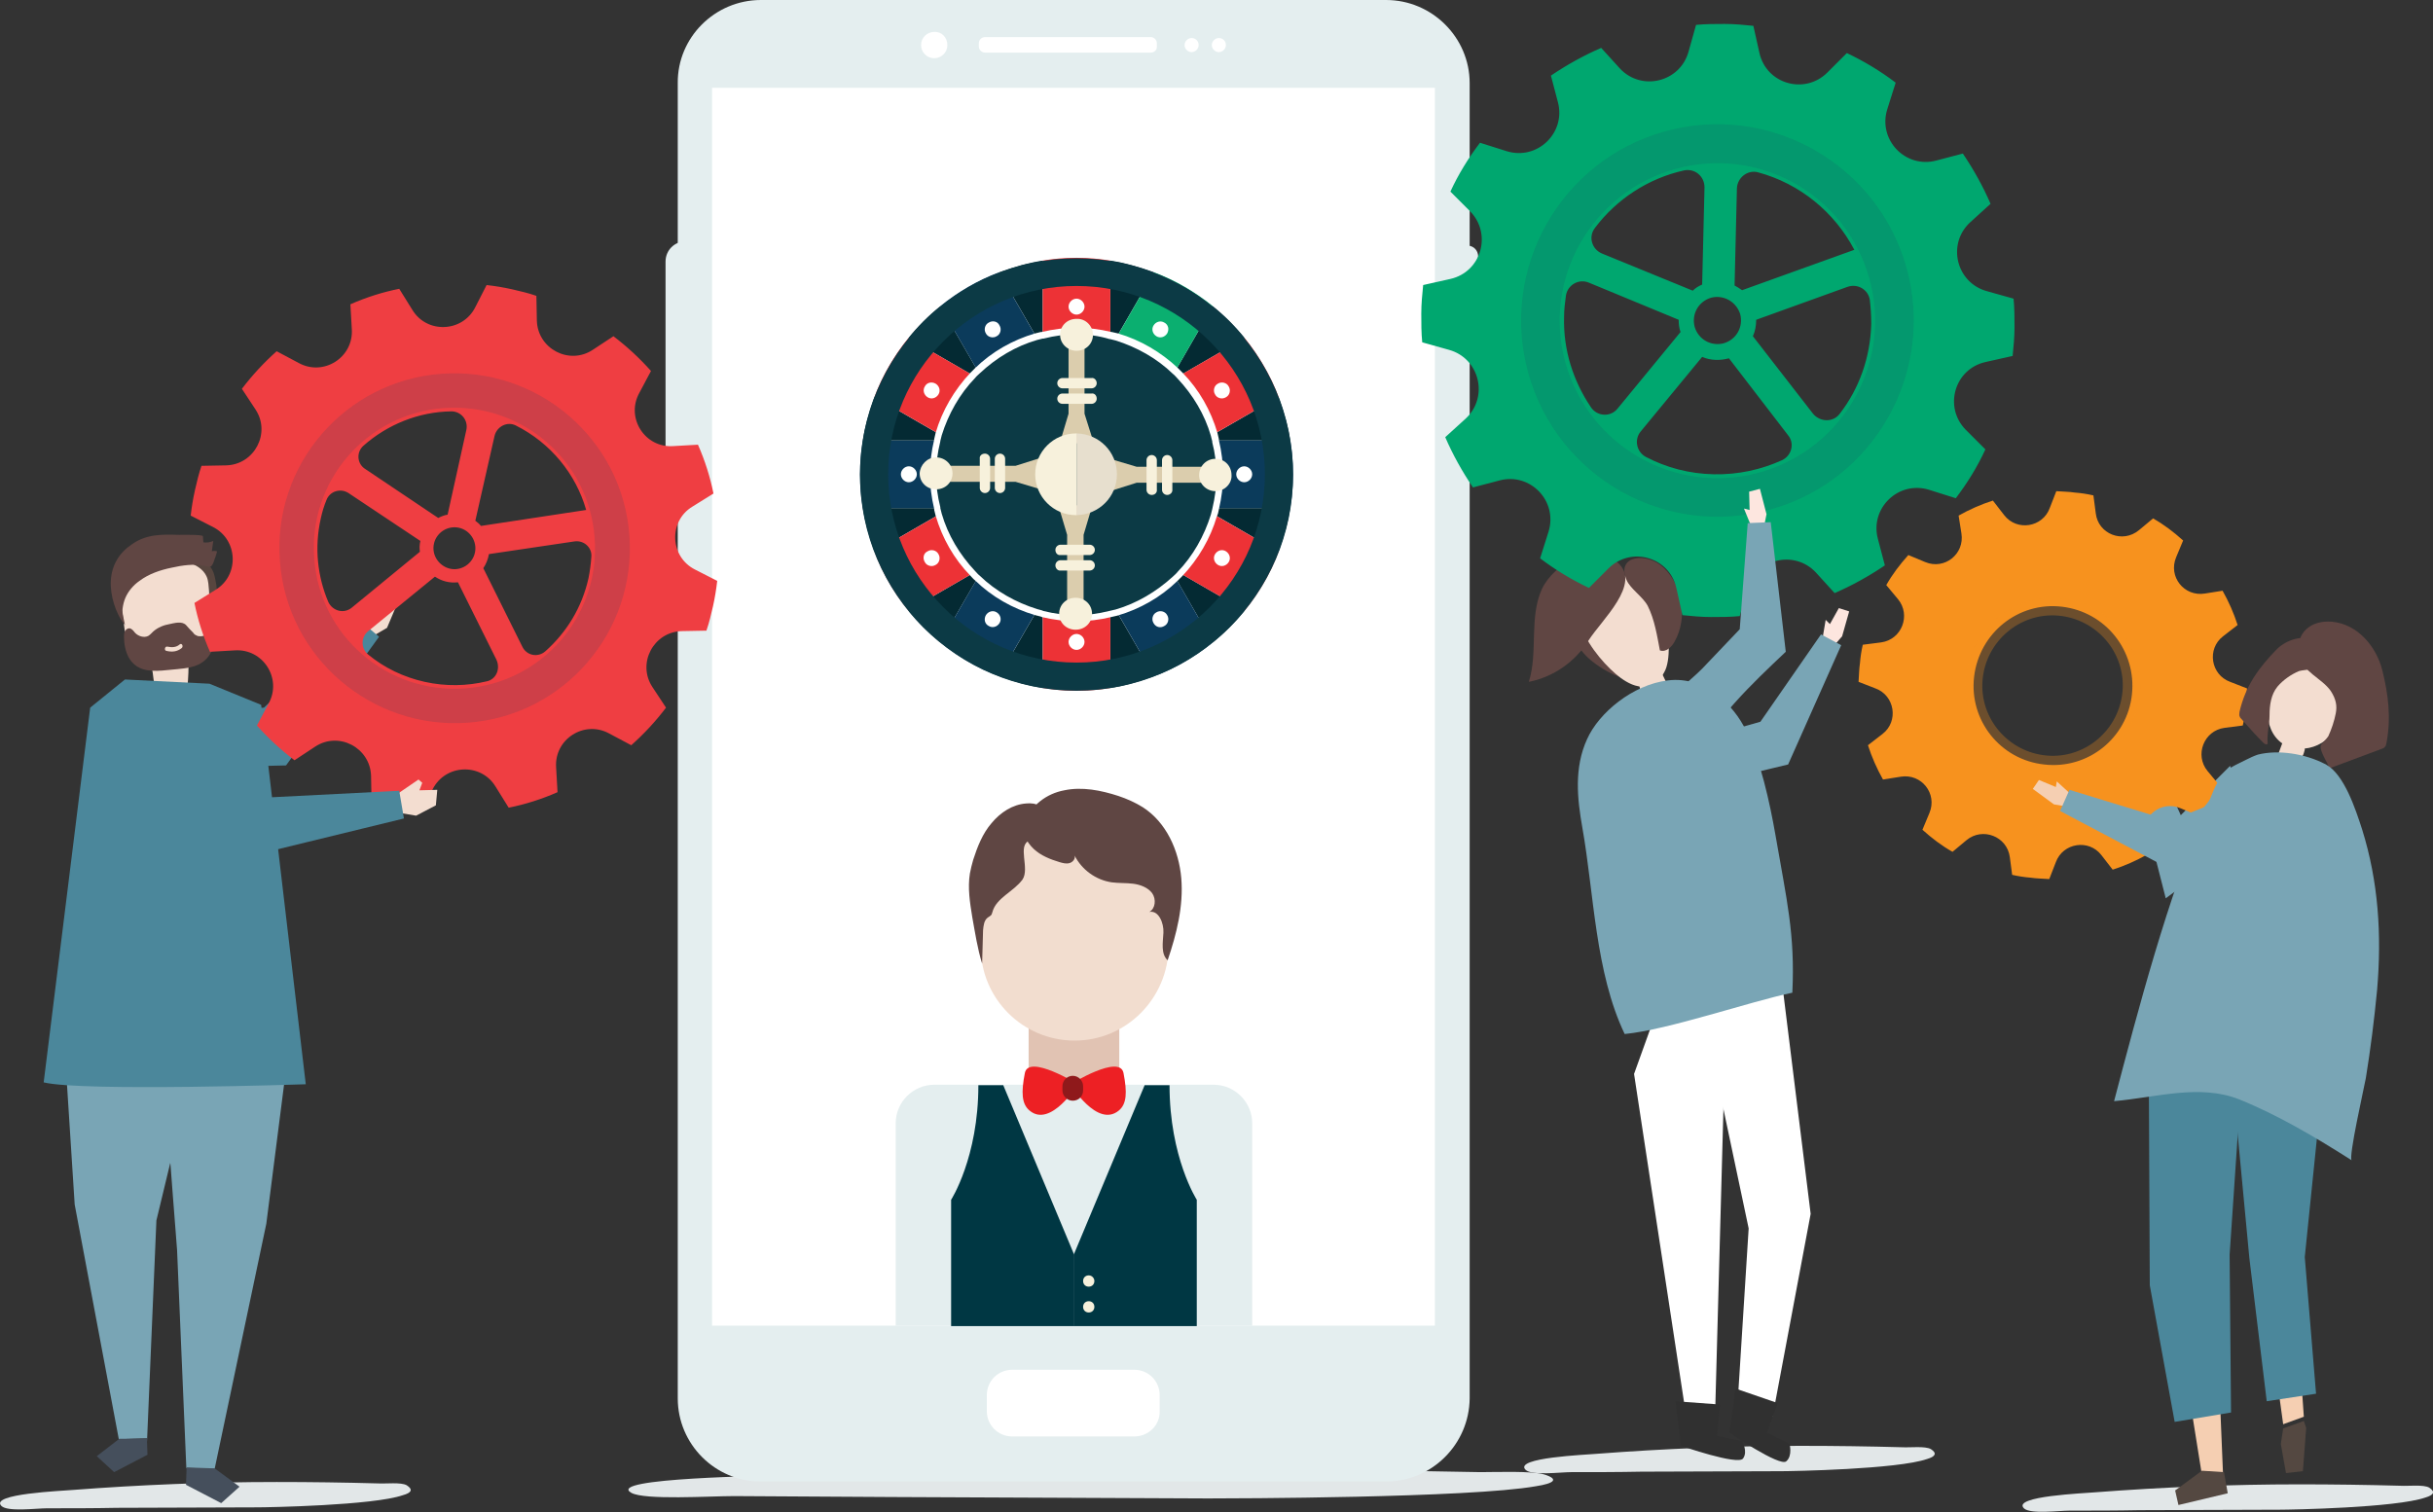 <?xml version="1.0" encoding="utf-8"?>
<!-- Generator: Adobe Illustrator 24.0.2, SVG Export Plug-In . SVG Version: 6.00 Build 0)  -->
<svg version="1.1" id="Layer_1" xmlns="http://www.w3.org/2000/svg" xmlns:xlink="http://www.w3.org/1999/xlink" x="0px" y="0px"
	 viewBox="0 0 518 322" style="enable-background:new 0 0 518 322;" xml:space="preserve">
<rect x="0" y="0" width="518" height="322" fill="#333333" stroke="none"/>
<style type="text/css">
	.st0{fill:#E2E7E8;}
	.st1{fill-rule:evenodd;clip-rule:evenodd;fill:#E4EEEF;}
	.st2{fill-rule:evenodd;clip-rule:evenodd;fill:#FFFFFF;}
	.st3{fill:#E4EEEF;}
	.st4{fill:#FFFFFF;}
	.st5{fill:#042A33;}
	.st6{fill:#ED3236;}
	.st7{fill:#0BAF70;}
	.st8{fill:#0B3B5B;}
	.st9{fill:#0C3A45;}
	.st10{fill:#DBCDAD;}
	.st11{fill:#F7F1DC;}
	.st12{fill:#E7DFCE;}
	.st13{fill:#F3DDD0;}
	.st14{fill:#4B879B;}
	.st15{fill:#79A5B5;}
	.st16{fill:#454F5C;}
	.st17{fill:#58463F;}
	.st18{fill:#604643;}
	.st19{fill:#EF3E42;}
	.st20{opacity:0.16;}
	.st21{fill:#194563;}
	.st22{fill:#F5CFB2;}
	.st23{fill:#F7921E;}
	.st24{opacity:0.29;}
	.st25{fill:#303030;}
	.st26{fill:#544841;}
	.st27{fill:#FDE6DF;}
	.st28{fill:#00A76F;}
	.st29{fill:#E1C3B3;}
	.st30{fill:#F2DDCF;}
	.st31{fill:#ED2024;}
	.st32{fill:#8F191B;}
	.st33{fill:#003743;}
	.st34{fill:#5F4643;}
</style>
<g>
	<path class="st0" d="M328.8,314c-2.6-0.8-10.2-0.5-13.6-0.5c-16.2-0.3-32.4-0.6-48.6-0.7c-32.6-0.2-65.4,0.3-98,1.3
		c-4.8,0.2-39.8,0.6-34.2,3.8c2.8,1.6,16.8,0.7,21.9,0.7c11.2,0.1,22.4,0.1,33.6,0.2c22.4,0.1,44.8,0.2,67.3,0.3
		c5,0,55.7-0.1,69.8-2.6C330.9,315.9,332,315,328.8,314z"/>
	<g>
		<g>
			<g id="XMLID_158_">
				<path id="XMLID_283_" class="st1" d="M295.1,315.5H162c-9.8,0-17.7-8-17.7-17.7l0-280.1C144.2,8,152.2,0,162,0h133.1
					c9.8,0,17.8,8,17.8,17.7v280.1C312.8,307.6,304.8,315.5,295.1,315.5"/>
				<g id="XMLID_238_">
					<rect id="XMLID_274_" x="151.6" y="18.7" class="st2" width="153.9" height="263.6"/>
				</g>
				<path id="XMLID_285_" class="st1" d="M312.4,75.7h-0.7V52.3h0.7c1.3,0,2.3,1,2.3,2.3v18.9C314.6,74.7,313.6,75.7,312.4,75.7z"/>
				<path id="XMLID_284_" class="st3" d="M147.4,101H146c-2.4,0-4.3-1.9-4.3-4.3v-41c0-2.4,1.9-4.3,4.3-4.3h1.3V101z"/>
				<g id="XMLID_278_">
					<path id="XMLID_282_" class="st4" d="M255.2,9.6c0,0.8-0.7,1.5-1.5,1.5c-0.8,0-1.5-0.7-1.5-1.5c0-0.8,0.7-1.5,1.5-1.5
						C254.5,8.1,255.2,8.7,255.2,9.6z"/>
					<path id="XMLID_281_" class="st4" d="M261,9.6c0,0.8-0.7,1.5-1.5,1.5c-0.8,0-1.5-0.7-1.5-1.5c0-0.8,0.7-1.5,1.5-1.5
						C260.3,8.1,261,8.7,261,9.6z"/>
					<path id="XMLID_280_" class="st4" d="M201.7,9.6c0,1.6-1.3,2.8-2.8,2.8c-1.6,0-2.8-1.3-2.8-2.8c0-1.6,1.3-2.8,2.8-2.8
						C200.5,6.7,201.7,8,201.7,9.6z"/>
					<path id="XMLID_279_" class="st2" d="M245,11.2h-35.3c-0.7,0-1.3-0.6-1.3-1.3V9.2c0-0.7,0.6-1.3,1.3-1.3H245
						c0.7,0,1.3,0.6,1.3,1.3V10C246.3,10.7,245.7,11.2,245,11.2z"/>
				</g>
				<g id="XMLID_275_">
					<path id="XMLID_277_" class="st2" d="M241.5,305.9h-26c-3,0-5.4-2.4-5.4-5.4v-3.4c0-3,2.4-5.4,5.4-5.4h26c3,0,5.4,2.4,5.4,5.4
						v3.4C247,303.5,244.5,305.9,241.5,305.9z"/>
					<path id="XMLID_276_" class="st2" d="M240.9,305H216c-2.6,0-4.7-2.1-4.7-4.7v-2.9c0-2.6,2.1-4.7,4.7-4.7h24.9
						c2.6,0,4.7,2.1,4.7,4.7v2.9C245.7,302.9,243.6,305,240.9,305z"/>
				</g>
			</g>
		</g>
	</g>
	<g>
		<g>
			<g>
				<g>
					<path class="st5" d="M183.7,108.2c0.5,3.2,1.4,6.3,2.5,9.3l16.1-9.3H183.7z"/>
				</g>
				<g>
					<path class="st5" d="M200.2,65.2c-2.5,2-4.8,4.3-6.8,6.8l16.1,9.3L200.2,65.2z"/>
				</g>
				<g>
					<path class="st5" d="M186.2,84.5c-1.1,3-2,6.1-2.5,9.3h18.6L186.2,84.5z"/>
				</g>
				<g>
					<path class="st5" d="M222,55.5c-3.2,0.5-6.3,1.4-9.3,2.5l9.3,16.1V55.5z"/>
				</g>
				<g>
					<path class="st5" d="M245.7,58c-3-1.1-6.1-2-9.3-2.5v18.6L245.7,58z"/>
				</g>
				<g>
					<path class="st5" d="M274.7,93.8c-0.5-3.2-1.4-6.3-2.5-9.3l-16.1,9.3H274.7z"/>
				</g>
				<g>
					<path class="st5" d="M265,72c-2-2.5-4.3-4.8-6.8-6.8l-9.3,16.1L265,72z"/>
				</g>
				<g>
					<path class="st5" d="M212.7,144c3,1.1,6.1,2,9.3,2.5v-18.6L212.7,144z"/>
				</g>
				<g>
					<path class="st5" d="M236.4,146.5c3.2-0.5,6.3-1.4,9.3-2.5l-9.3-16.1V146.5z"/>
				</g>
				<g>
					<path class="st5" d="M258.2,136.8c2.5-2,4.8-4.3,6.8-6.8l-16.1-9.3L258.2,136.8z"/>
				</g>
				<g>
					<path class="st5" d="M193.4,130c2,2.5,4.3,4.8,6.8,6.8l9.3-16.1L193.4,130z"/>
				</g>
				<g>
					<path class="st5" d="M256.1,108.2l16.1,9.3c1.1-3,2-6.1,2.5-9.3H256.1z"/>
				</g>
			</g>
			<g>
				<g>
					<path class="st6" d="M272.2,84.5C270.5,80,268,75.7,265,72l-13.7,7.9c3.3,3.5,5.8,7.7,7.2,12.5L272.2,84.5z"/>
				</g>
				<g>
					<path class="st7" d="M258.2,65.2c-3.7-3-7.9-5.5-12.5-7.2l-7.9,13.7c4.7,1.4,9,3.9,12.5,7.2L258.2,65.2z"/>
				</g>
				<g>
					<path class="st8" d="M258.9,108.2h15.8c0.4-2.4,0.6-4.8,0.6-7.2c0-2.5-0.2-4.9-0.6-7.2h-15.8c0.6,2.3,0.9,4.7,0.9,7.2
						C259.8,103.5,259.4,105.9,258.9,108.2z"/>
				</g>
				<g>
					<path class="st8" d="M199.5,93.8h-15.8c-0.4,2.4-0.6,4.8-0.6,7.2c0,2.5,0.2,4.9,0.6,7.2h15.8c-0.6-2.3-0.9-4.7-0.9-7.2
						C198.7,98.5,199,96.1,199.5,93.8z"/>
				</g>
				<g>
					<path class="st6" d="M236.4,71.4V55.5c-2.4-0.4-4.8-0.6-7.2-0.6c-2.5,0-4.9,0.2-7.2,0.6v15.8c2.3-0.6,4.7-0.9,7.2-0.9
						C231.7,70.5,234.1,70.8,236.4,71.4z"/>
				</g>
				<g>
					<path class="st6" d="M265,130c3-3.7,5.5-7.9,7.2-12.5l-13.7-7.9c-1.4,4.7-3.9,9-7.2,12.5L265,130z"/>
				</g>
				<g>
					<path class="st8" d="M212.7,58c-4.6,1.7-8.8,4.2-12.5,7.2l7.9,13.7c3.5-3.3,7.7-5.8,12.5-7.2L212.7,58z"/>
				</g>
				<g>
					<path class="st6" d="M222,130.7v15.8c2.4,0.4,4.8,0.6,7.2,0.6c2.5,0,4.9-0.2,7.2-0.6v-15.8c-2.3,0.6-4.7,0.9-7.2,0.9
						C226.7,131.5,224.3,131.2,222,130.7z"/>
				</g>
				<g>
					<path class="st6" d="M186.2,117.5c1.7,4.6,4.2,8.8,7.2,12.5l13.7-7.9c-3.3-3.5-5.8-7.7-7.2-12.5L186.2,117.5z"/>
				</g>
				<g>
					<path class="st6" d="M193.4,72c-3,3.7-5.5,7.9-7.2,12.5l13.7,7.9c1.4-4.7,3.9-9,7.2-12.5L193.4,72z"/>
				</g>
				<g>
					<path class="st8" d="M245.7,144c4.6-1.7,8.8-4.2,12.5-7.2l-7.9-13.7c-3.5,3.3-7.7,5.8-12.5,7.2L245.7,144z"/>
				</g>
				<g>
					<path class="st8" d="M200.2,136.8c3.7,3,7.9,5.5,12.5,7.2l7.9-13.7c-4.7-1.4-9-3.9-12.5-7.2L200.2,136.8z"/>
				</g>
				<g>
					<path class="st9" d="M259.8,101c0-2.5-0.3-4.9-0.9-7.2c-0.1-0.5-0.2-0.9-0.4-1.4c-1.4-4.7-3.9-9-7.2-12.5c-0.3-0.3-0.7-0.7-1-1
						c-3.5-3.3-7.7-5.8-12.5-7.2c-0.4-0.1-0.9-0.2-1.4-0.4c-2.3-0.6-4.7-0.9-7.2-0.9c-2.5,0-4.9,0.3-7.2,0.9
						c-0.5,0.1-0.9,0.2-1.4,0.4c-4.7,1.4-9,3.9-12.5,7.2c-0.3,0.3-0.7,0.7-1,1c-3.3,3.5-5.8,7.7-7.2,12.5c-0.1,0.5-0.2,0.9-0.4,1.4
						c-0.6,2.3-0.9,4.7-0.9,7.2c0,2.5,0.3,4.9,0.9,7.2c0.1,0.5,0.2,0.9,0.4,1.4c1.4,4.7,3.9,9,7.2,12.5c0.3,0.3,0.7,0.7,1,1
						c3.5,3.3,7.7,5.8,12.5,7.2c0.5,0.1,0.9,0.2,1.4,0.4c2.3,0.6,4.7,0.9,7.2,0.9c2.5,0,4.9-0.3,7.2-0.9c0.5-0.1,0.9-0.2,1.4-0.4
						c4.7-1.4,9-3.9,12.5-7.2c0.3-0.3,0.7-0.7,1-1c3.3-3.5,5.8-7.7,7.2-12.5c0.1-0.5,0.2-0.9,0.4-1.4
						C259.4,105.9,259.8,103.5,259.8,101z"/>
					<path class="st4" d="M229.2,132.3c-2.4,0-4.9-0.3-7.4-0.9l-0.2-0.1c-0.4-0.1-0.8-0.2-1.2-0.3c-4.8-1.4-9.2-3.9-12.8-7.4
						c-0.4-0.3-0.7-0.7-1-1c-3.5-3.6-6-8-7.4-12.8c-0.1-0.4-0.2-0.8-0.3-1.2l0-0.2c-0.6-2.5-0.9-5-0.9-7.4c0-2.4,0.3-4.9,0.9-7.4
						l0-0.1c0.1-0.4,0.2-0.8,0.3-1.3c1.4-4.8,4-9.2,7.4-12.8c0.3-0.3,0.7-0.7,1-1c3.6-3.5,8-6,12.8-7.4c0.4-0.1,0.8-0.2,1.2-0.3
						l0.2,0c5-1.2,9.8-1.2,14.8,0l0.1,0c0.4,0.1,0.8,0.2,1.3,0.3c4.8,1.4,9.2,4,12.8,7.4c0.3,0.3,0.7,0.7,1,1c3.5,3.6,6,8,7.4,12.8
						c0.1,0.4,0.2,0.8,0.3,1.3l0,0.2c0.6,2.5,0.9,5,0.9,7.4c0,2.4-0.3,4.9-0.9,7.4c-0.1,0.6-0.2,1-0.4,1.4c-1.4,4.8-4,9.2-7.4,12.8
						c-0.3,0.3-0.7,0.7-1,1c-3.6,3.5-8,6-12.8,7.4c-0.4,0.1-0.8,0.2-1.3,0.3C234.1,132,231.6,132.3,229.2,132.3z M229.2,71.2
						c-2.3,0-4.7,0.3-7,0.9l-0.2,0c-0.4,0.1-0.8,0.2-1.2,0.3c-4.5,1.3-8.7,3.8-12.2,7.1c-0.3,0.3-0.7,0.6-1,1
						c-3.3,3.4-5.7,7.7-7.1,12.2c-0.1,0.4-0.2,0.8-0.3,1.2l0,0.1c-0.6,2.4-0.9,4.8-0.9,7c0,2.3,0.3,4.7,0.9,7l0,0.2
						c0.1,0.4,0.2,0.8,0.3,1.2c1.3,4.5,3.8,8.7,7.1,12.2c0.3,0.3,0.6,0.7,1,1c3.4,3.3,7.7,5.7,12.2,7.1c0.4,0.1,0.7,0.2,1.1,0.3
						l0.2,0.1c4.8,1.2,9.3,1.2,14.1,0c0.5-0.1,0.9-0.2,1.3-0.3c4.5-1.3,8.7-3.8,12.2-7c0.3-0.3,0.7-0.6,1-1
						c3.3-3.4,5.7-7.7,7.1-12.2c0.1-0.4,0.2-0.8,0.3-1.2c0.6-2.5,0.9-4.9,0.9-7.2c0-2.3-0.3-4.7-0.9-7l0-0.2
						c-0.1-0.4-0.2-0.8-0.3-1.2c-1.3-4.5-3.8-8.7-7.1-12.2c-0.3-0.3-0.6-0.7-1-1c-3.4-3.3-7.7-5.7-12.2-7.1
						c-0.4-0.1-0.8-0.2-1.2-0.3l-0.1,0C233.9,71.5,231.5,71.2,229.2,71.2z"/>
				</g>
			</g>
			<g>
				<path class="st9" d="M229.2,60.9c22.1,0,40.1,18,40.1,40.1c0,22.1-18,40.1-40.1,40.1c-22.1,0-40.1-18-40.1-40.1
					C189.1,78.9,207.1,60.9,229.2,60.9L229.2,60.9z M229.2,55c-25.4,0-46.1,20.6-46.1,46.1c0,25.4,20.6,46,46.1,46
					c25.4,0,46.1-20.6,46.1-46C275.3,75.6,254.6,55,229.2,55L229.2,55z"/>
			</g>
			<g>
				<path class="st4" d="M230.9,65.3c0,0.9-0.8,1.7-1.7,1.7c-0.9,0-1.7-0.8-1.7-1.7c0-0.9,0.8-1.7,1.7-1.7
					C230.1,63.6,230.9,64.4,230.9,65.3z"/>
			</g>
			<g>
				<path class="st4" d="M212.8,69.3c0.5,0.8,0.2,1.9-0.6,2.3c-0.8,0.5-1.9,0.2-2.3-0.6c-0.5-0.8-0.2-1.9,0.6-2.3
					C211.3,68.2,212.4,68.4,212.8,69.3z"/>
			</g>
			<g>
				<path class="st4" d="M199.2,81.7c0.8,0.5,1.1,1.5,0.6,2.3c-0.5,0.8-1.5,1.1-2.3,0.6c-0.8-0.5-1.1-1.5-0.6-2.3
					C197.3,81.5,198.3,81.2,199.2,81.7z"/>
			</g>
			<g>
				<path class="st4" d="M193.5,99.3c0.9,0,1.7,0.8,1.7,1.7c0,0.9-0.8,1.7-1.7,1.7c-0.9,0-1.7-0.8-1.7-1.7
					C191.8,100.1,192.6,99.3,193.5,99.3z"/>
			</g>
			<g>
				<path class="st4" d="M197.5,117.4c0.8-0.5,1.9-0.2,2.3,0.6c0.5,0.8,0.2,1.9-0.6,2.3c-0.8,0.5-1.9,0.2-2.3-0.6
					C196.4,118.9,196.6,117.8,197.5,117.4z"/>
			</g>
			<g>
				<path class="st4" d="M209.9,131c0.5-0.8,1.5-1.1,2.3-0.6c0.8,0.5,1.1,1.5,0.6,2.3c-0.5,0.8-1.5,1.1-2.3,0.6
					C209.7,132.9,209.4,131.9,209.9,131z"/>
			</g>
			<g>
				<path class="st4" d="M227.5,136.7c0-0.9,0.8-1.7,1.7-1.7c0.9,0,1.7,0.8,1.7,1.7c0,0.9-0.8,1.7-1.7,1.7
					C228.3,138.4,227.5,137.6,227.5,136.7z"/>
			</g>
			<g>
				<path class="st4" d="M245.6,132.7c-0.5-0.8-0.2-1.9,0.6-2.3c0.8-0.5,1.9-0.2,2.3,0.6c0.5,0.8,0.2,1.9-0.6,2.3
					C247.1,133.8,246.1,133.6,245.6,132.7z"/>
			</g>
			<g>
				<path class="st4" d="M259.3,120.3c-0.8-0.5-1.1-1.5-0.6-2.3c0.5-0.8,1.5-1.1,2.3-0.6c0.8,0.5,1.1,1.5,0.6,2.3
					C261.1,120.5,260.1,120.8,259.3,120.3z"/>
			</g>
			<g>
				<path class="st4" d="M264.9,102.7c-0.9,0-1.7-0.8-1.7-1.7c0-0.9,0.8-1.7,1.7-1.7c0.9,0,1.7,0.8,1.7,1.7
					C266.6,101.9,265.8,102.7,264.9,102.7z"/>
			</g>
			<g>
				<path class="st4" d="M261,84.6c-0.8,0.5-1.9,0.2-2.3-0.6c-0.5-0.8-0.2-1.9,0.6-2.3c0.8-0.5,1.9-0.2,2.3,0.6
					C262.1,83.1,261.8,84.2,261,84.6z"/>
			</g>
			<g>
				<path class="st4" d="M248.5,71c-0.5,0.8-1.5,1.1-2.3,0.6c-0.8-0.5-1.1-1.5-0.6-2.3c0.5-0.8,1.5-1.1,2.3-0.6
					C248.7,69.1,249,70.1,248.5,71z"/>
			</g>
			<g>
				<g>
					<polygon class="st10" points="232.7,93.8 230.9,88.1 230.9,71.5 227.5,71.5 227.5,88.1 225.8,93.8 227.5,93.8 227.5,94.4 
						230.9,94.4 230.9,93.8 					"/>
				</g>
				<g>
					<path class="st11" d="M232.7,71.3c0,1.9-1.5,3.4-3.5,3.4c-1.9,0-3.5-1.5-3.5-3.4c0-1.9,1.5-3.4,3.5-3.4
						C231.1,67.8,232.7,69.4,232.7,71.3z"/>
				</g>
				<g>
					<path class="st11" d="M233.5,81.6c0,0.6-0.5,1.1-1.1,1.1h-6.2c-0.6,0-1.1-0.5-1.1-1.1l0,0c0-0.6,0.5-1.1,1.1-1.1h6.2
						C233,80.4,233.5,81,233.5,81.6L233.5,81.6z"/>
				</g>
				<g>
					<path class="st11" d="M233.5,84.9c0,0.6-0.5,1.1-1.1,1.1h-6.2c-0.6,0-1.1-0.5-1.1-1.1l0,0c0-0.6,0.5-1.1,1.1-1.1h6.2
						C233,83.7,233.5,84.2,233.5,84.9L233.5,84.9z"/>
				</g>
			</g>
			<g>
				<g>
					<polygon class="st10" points="221.9,97.4 216.2,99.2 199.6,99.2 199.6,102.6 216.2,102.6 221.9,104.3 221.9,102.6 222.5,102.6 
						222.5,99.2 221.9,99.2 					"/>
				</g>
				<g>
					<path class="st11" d="M199.3,97.4c1.9,0,3.5,1.5,3.5,3.4c0,1.9-1.5,3.4-3.5,3.4s-3.5-1.5-3.5-3.4
						C195.9,99,197.4,97.4,199.3,97.4z"/>
				</g>
				<g>
					<path class="st11" d="M209.7,96.6c0.6,0,1.1,0.5,1.1,1.1v6.2c0,0.6-0.5,1.1-1.1,1.1l0,0c-0.6,0-1.1-0.5-1.1-1.1v-6.2
						C208.5,97.1,209,96.6,209.7,96.6L209.7,96.6z"/>
				</g>
				<g>
					<path class="st11" d="M212.9,96.6c0.6,0,1.1,0.5,1.1,1.1v6.2c0,0.6-0.5,1.1-1.1,1.1l0,0c-0.6,0-1.1-0.5-1.1-1.1v-6.2
						C211.8,97.1,212.3,96.6,212.9,96.6L212.9,96.6z"/>
				</g>
			</g>
			<g>
				<g>
					<polygon class="st10" points="225.5,108.2 227.2,113.9 227.2,130.5 230.7,130.5 230.7,113.9 232.4,108.2 230.7,108.2 
						230.7,107.6 227.2,107.6 227.2,108.2 					"/>
				</g>
				<g>
					<path class="st11" d="M225.5,130.7c0-1.9,1.5-3.4,3.5-3.4s3.5,1.5,3.5,3.4c0,1.9-1.5,3.4-3.5,3.4S225.5,132.6,225.5,130.7z"/>
				</g>
				<g>
					<path class="st11" d="M224.7,120.4c0-0.6,0.5-1.1,1.1-1.1h6.2c0.6,0,1.1,0.5,1.1,1.1l0,0c0,0.6-0.5,1.1-1.1,1.1h-6.2
						C225.2,121.6,224.7,121,224.7,120.4L224.7,120.4z"/>
				</g>
				<g>
					<path class="st11" d="M224.7,117.1c0-0.6,0.5-1.1,1.1-1.1h6.2c0.6,0,1.1,0.5,1.1,1.1l0,0c0,0.6-0.5,1.1-1.1,1.1h-6.2
						C225.2,118.3,224.7,117.8,224.7,117.1L224.7,117.1z"/>
				</g>
			</g>
			<g>
				<g>
					<polygon class="st10" points="236.3,104.6 242,102.8 258.6,102.8 258.6,99.4 242,99.4 236.3,97.7 236.3,99.4 235.7,99.4 
						235.7,102.8 236.3,102.8 					"/>
				</g>
				<g>
					<path class="st11" d="M258.8,104.6c-1.9,0-3.5-1.5-3.5-3.4c0-1.9,1.5-3.5,3.5-3.5c1.9,0,3.4,1.5,3.4,3.5
						C262.3,103,260.7,104.6,258.8,104.6z"/>
				</g>
				<g>
					<path class="st11" d="M248.5,105.4c-0.6,0-1.1-0.5-1.1-1.1V98c0-0.6,0.5-1.1,1.1-1.1l0,0c0.6,0,1.1,0.5,1.1,1.1v6.2
						C249.7,104.9,249.1,105.4,248.5,105.4L248.5,105.4z"/>
				</g>
				<g>
					<path class="st11" d="M245.2,105.4c-0.6,0-1.1-0.5-1.1-1.1V98c0-0.6,0.5-1.1,1.1-1.1l0,0c0.6,0,1.1,0.5,1.1,1.1v6.2
						C246.4,104.9,245.9,105.4,245.2,105.4L245.2,105.4z"/>
				</g>
			</g>
			<g>
				<g>
					<path class="st12" d="M237.8,101c0-4.8-3.8-8.6-8.6-8.7v17.4C234,109.6,237.8,105.8,237.8,101z"/>
				</g>
				<g>
					<path class="st11" d="M229.1,92.3c-4.8,0-8.7,3.9-8.7,8.7c0,4.8,3.9,8.7,8.7,8.7c0,0,0.1,0,0.1,0V92.3
						C229.2,92.3,229.1,92.3,229.1,92.3z"/>
				</g>
			</g>
		</g>
	</g>
	<g>
		<g>
			<g>
				<polygon class="st13" points="82.4,133.7 84.3,129.2 82.4,126.5 79.5,129 78.9,127.4 77.8,127.5 76.1,133.8 78.8,135.8 				"/>
			</g>
			<g>
				<path class="st14" d="M37.8,157.4c0-0.8,0.1-1.6,0.4-2.3c1.1-3.2,3.9-3.4,6.8-3.6c3.7-0.3,7.4-0.5,11.2-0.8l20-18.9l4.5,3.8
					c0,0-19.8,27.4-19.8,27.4c-4.5,0.1-9.1,0.2-13.6,0.4c-3.9,0.2-7,1.1-8.9-3.2C38,159.4,37.8,158.4,37.8,157.4z"/>
			</g>
		</g>
		<g>
			<g>
				<g id="XMLID_2_">
					<path class="st15" d="M36.3,248l0.4,5.3l1,12.9l2,47.1l0,0l0-0.7l6,0.2l11-52.2l5.1-40c-8.1,3.3-22.2,5.9-28.6,6.4L36.3,248z"
						/>
				</g>
				<path class="st0" d="M86.6,316.3c-1.2-0.7-4.5-0.3-6.1-0.4c-7.2-0.2-14.4-0.3-21.6-0.3c-14.5,0-29.1,0.6-43.5,1.7
					c-2.1,0.2-17.7,0.8-15.1,3.4c1.3,1.3,7.5,0.5,9.7,0.5c5,0,10,0,14.9-0.1c10,0,19.9-0.1,29.9-0.1c2.2,0,24.7-0.4,31-2.6
					C87.6,317.9,88,317.2,86.6,316.3z"/>
				<g>
					<polygon class="st16" points="45.7,312.7 39.8,312.5 39.7,313.3 39.6,316.2 47.1,320.1 51,316.6 					"/>
				</g>
			</g>
			<g>
				<g id="XMLID_1_">
					<path class="st15" d="M37.2,243.7l-3.9,16.2l-2,47.1l0,0l0-0.7l-6,0.2l-9.4-50L14,226.9c6.5,1,18-0.5,24.4,0L37.2,243.7z"/>
				</g>
				<g>
					<polygon class="st16" points="25.4,306.4 26.2,306.4 31.3,306.3 31.3,307 31.4,309.8 24.3,313.5 20.6,310.1 					"/>
				</g>
			</g>
			<g>
				<g>
					<path class="st17" d="M41.9,122.7c1.1,1.7,1.7,3.7,1.9,5.7c0.1,0.5,0.1,1.1,0.6,1.4c0.5,0.3,0.1,1.1,0.4,0.6
						c0.3-0.5,1.4-2.1,1.4-2.7c0-1.3,0-2.7-0.3-4c-0.2-1.2-0.5-2.3-1.3-3.2c-0.5-0.5-1.1-0.8-1.7-1.1c-0.9-0.5-1.8-0.9-2.8-1.1
						c-1.7-0.2-2.7,0.5-1.1,1.6C40.2,120.6,41.1,121.5,41.9,122.7z"/>
				</g>
				<g>
					<g>
						<path class="st13" d="M33,146.1c2.3,0.1,4.6,0.2,6.9,0.2c0.2-2,0.3-4.1,0.2-6.2c2-0.5,4.3-1.3,4.8-3.4
							c0.2-0.7,0.1-1.4,0.1-2.1c-0.2-2.9-0.3-5.9-0.5-8.8c-0.1-1-0.1-2.1-0.5-3c-0.7-1.6-2.3-2.5-3.8-3c-3.9-1.4-8.4-1-11.8,1.5
							c-0.9,0.7-1.7,1.5-2.2,2.6c-0.7,1.7-0.5,3.7-0.3,5.5c0.2,1.7,0.5,3.4,0.7,5.2c0.3,2,0.7,4.2,2.3,5.2c0.8,0.5,1.9,0.5,2.6,1.2
							C32.8,142,32.4,144.3,33,146.1z"/>
					</g>
				</g>
				<g>
					<path class="st18" d="M45.7,133.4c-0.1-0.5-0.4-2.1-1.1-1.1c-0.2,0.3-0.2,0.7-0.2,1c0,0.4,0,0.7,0,1c-0.2,0.8-1,1.2-1.7,1.2
						c-0.3,0-0.6,0-0.9-0.2c-0.3-0.1-0.5-0.3-0.7-0.6c-0.5-0.5-1-1-1.5-1.6c-0.9-0.9-2.5-0.4-3.5-0.2c-1.2,0.2-2.5,0.7-3.5,1.6
						c-0.1,0.1-0.2,0.2-0.3,0.3c-0.2,0.2-0.5,0.5-0.7,0.6c-0.9,0.5-2.2,0.1-2.9-0.7c-0.3-0.4-0.7-0.9-1.2-0.9
						c-0.4,0-0.7,0.3-0.9,0.6c-0.2,0.4-0.2,0.8-0.2,1.2c0,1.5,0.3,3.1,1,4.4c1.6,2.8,4.3,3,7.1,2.8c1.1-0.1,2.2-0.2,3.2-0.3
						c2-0.2,4.1-0.4,5.7-1.7c1.4-1.1,2.2-2.9,2.4-4.8C45.8,135.3,45.8,134.3,45.7,133.4z M38.7,138c-1,0.8-2.1,0.9-3.3,0.6
						c-0.5-0.1-0.3-1,0.2-0.9c1,0.2,1.9,0.2,2.7-0.5C38.7,136.9,39.1,137.6,38.7,138z"/>
				</g>
				<g>
					<path class="st18" d="M45.1,117.4c0.1-0.7,0.2-1.5,0.3-2.2c-0.7,0.3-1.4,0.4-2.1,0.3c0-0.4-0.1-0.8-0.1-1.3
						c0-0.4-4.7-0.3-5.1-0.3c-3.6-0.1-6.9-0.2-10,2c-2.7,1.8-4.3,4.4-4.5,7.7c-0.2,3.1,1,7.1,3,9.5c-0.1-0.8-0.7-2.7-0.5-3.5
						c0.1-0.8,0.3-1.6,0.6-2.3c0.6-1.4,1.7-2.7,3-3.6c2-1.5,4.4-2.3,6.8-2.8c2.2-0.5,4.9-0.9,7.1-0.4c1.1,0.2,1.3,0.5,1.8-0.6
						c0.1-0.2,0.9-2.5,0.8-2.5C45.8,117.3,45.4,117.3,45.1,117.4z"/>
				</g>
			</g>
			<g>
				<path class="st14" d="M26.6,144.7l18,0.9l11,4.5l9.5,80.8c0,0-47.6,1.6-55.8-0.4l9.9-79.8L26.6,144.7z"/>
			</g>
		</g>
		<g>
			<g>
				<g>
					<path class="st19" d="M147.4,107.9l4.5-2.8c-0.7-3.5-1.8-7-3.3-10.4l-5.3,0.3c-6,0.4-10.1-6-7.2-11.3l2.5-4.7
						c-2.4-2.7-5.1-5.2-8-7.4l-4.4,2.9c-5,3.3-11.7-0.2-11.9-6.2l-0.1-5.3c-1.7-0.6-3.5-1-5.2-1.4c-1.8-0.4-3.6-0.7-5.4-0.9
						l-2.4,4.7c-2.7,5.4-10.3,5.7-13.4,0.6l-2.8-4.5c-3.5,0.7-7,1.8-10.4,3.3l0.3,5.3c0.4,6-6,10.1-11.3,7.2l-4.7-2.5
						c-2.7,2.4-5.2,5.1-7.4,8l2.9,4.4c3.3,5-0.2,11.7-6.2,11.9l-5.3,0.1c-0.6,1.7-1,3.5-1.4,5.2c-0.4,1.8-0.7,3.6-0.9,5.4l4.7,2.4
						c5.4,2.7,5.7,10.3,0.6,13.4l-4.5,2.8c0.7,3.5,1.8,7,3.3,10.4l5.3-0.3c6-0.4,10.1,6,7.2,11.3l-2.5,4.7c2.4,2.7,5.1,5.2,8,7.4
						l4.4-2.9c5-3.3,11.7,0.2,11.9,6.2l0.1,5.3c1.7,0.6,3.5,1,5.2,1.4c1.8,0.4,3.6,0.7,5.4,0.9l2.4-4.7c2.7-5.4,10.3-5.7,13.4-0.6
						l2.8,4.5c3.5-0.7,7-1.8,10.4-3.3l-0.3-5.3c-0.4-6,6-10.1,11.3-7.2l4.7,2.5c2.7-2.4,5.2-5.1,7.4-8l-2.9-4.4
						c-3.3-5,0.2-11.7,6.2-11.9l5.3-0.1c0.6-1.7,1-3.5,1.4-5.2c0.4-1.8,0.7-3.6,0.9-5.4l-4.7-2.4C142.6,118.6,142.3,111,147.4,107.9
						z M105.3,92.8c0.5-2,2.7-3.1,4.5-2.2c7.4,3.7,12.8,10.3,15,18l-22.4,3.4c-0.2-0.2-0.4-0.5-0.7-0.7c-0.2-0.2-0.4-0.3-0.5-0.4
						L105.3,92.8z M77.4,94.9c5.1-4.5,11.7-7.2,18.7-7.3c2.1,0,3.6,1.9,3.2,3.9l-4,18.1c-0.7,0.1-1.4,0.4-2,0.7L77.8,99.9
						C76,98.8,75.8,96.3,77.4,94.9z M101.2,116.4c0.2,2.5-1.7,4.6-4.1,4.8s-4.6-1.7-4.8-4.1c-0.2-2.5,1.7-4.6,4.1-4.8
						C98.9,112.1,101,114,101.2,116.4z M74.9,129.4c-1.7,1.4-4.1,0.7-5-1.2c-2.3-5.4-3-11.6-1.6-17.8c0.3-1.4,0.7-2.7,1.2-3.9
						c0.7-1.9,3-2.6,4.7-1.5l15.3,10.2c-0.2,0.8-0.2,1.6-0.1,2.3L74.9,129.4z M103.6,145.1c-4.2,1-8.7,1.1-13.2,0.1
						c-4.5-1-8.6-3-12-5.8c-1.6-1.3-1.6-3.7,0-5l14.2-11.6c1.5,1,3.2,1.4,4.9,1.2l8.2,16.5C106.6,142.5,105.6,144.7,103.6,145.1z
						 M125.9,118.6c-0.1,1.5-0.3,3-0.6,4.5c-1.4,6.3-4.7,11.6-9.2,15.6c-1.6,1.4-4,0.9-4.9-1l-8.3-16.7c0.6-0.9,1-1.9,1.2-3
						l18.2-2.7C124.3,115,126.1,116.6,125.9,118.6z"/>
				</g>
			</g>
			<g class="st20">
				<g>
					<path class="st21" d="M99.6,153.9c-20.5,1.5-38.5-13.9-40-34.4C58,99,73.5,81.1,94,79.6s38.5,13.9,40,34.4
						S120.1,152.4,99.6,153.9z M94.5,86.9c-16.5,1.2-28.9,15.6-27.6,32.1c1.2,16.5,15.6,28.8,32.1,27.6
						c16.5-1.2,28.9-15.6,27.6-32.1C125.4,98,111,85.7,94.5,86.9z"/>
				</g>
			</g>
		</g>
		<g>
			<g>
				<polygon class="st13" points="88.6,173.7 92.8,171.5 93.1,168.2 89.3,168.3 89.9,166.7 89.1,166 83.7,169.7 84.4,173 				"/>
			</g>
			<g>
				<path class="st14" d="M27.2,152.6c0.5-0.2,1-0.4,1.6-0.5c2.5-0.5,5.2,0.3,7.5,1.6c3.6,2,6.5,5.2,9.8,7.7
					c3.8,2.8,7.6,5.6,11.4,8.4l27.5-1.4l1,5.9c0,0-32.8,8-32.8,8c-4.8-3.9-9.6-7.8-14.6-11.4c-4.5-3.2-10.1-5.8-12.9-10.8
					C24.1,157,24.6,153.9,27.2,152.6z"/>
			</g>
		</g>
		<g>
			<g>
				<polygon class="st22" points="453.5,160.7 451.8,155.1 454.2,154.3 456.1,157.8 457.1,156.9 457.9,161.9 455.6,163.1 				"/>
			</g>
			<g>
				<polygon class="st15" points="474.8,163.1 464.3,173.6 458.2,160.1 453.8,162.7 461.1,191.3 480.4,177 				"/>
			</g>
		</g>
		<g>
			<g>
				<g>
					<g>
						<path class="st23" d="M446.2,109.3l-0.5-3.8c-1.3-0.3-2.6-0.5-3.9-0.6c-1.3-0.2-2.7-0.2-4-0.3l-1.4,3.6c-1.5,4.1-7,5-9.7,1.5
							l-2.4-3.1c-2.5,0.8-5,1.9-7.3,3.2l0.6,3.8c0.7,4.4-3.6,7.8-7.7,6.1l-3.6-1.5c-1.8,2-3.4,4.1-4.7,6.4l2.5,3
							c2.8,3.4,0.8,8.6-3.6,9.2l-3.9,0.5c-0.3,1.3-0.5,2.6-0.6,3.9c-0.2,1.3-0.2,2.7-0.3,4l3.6,1.4c4.1,1.5,5,7,1.5,9.7l-3.1,2.4
							c0.8,2.5,1.9,5,3.2,7.3l3.8-0.6c4.4-0.7,7.8,3.6,6.1,7.7l-1.5,3.6c2,1.8,4.1,3.4,6.4,4.7l3-2.5c3.4-2.8,8.6-0.8,9.2,3.6
							l0.5,3.8c1.3,0.3,2.6,0.5,3.9,0.6c1.3,0.2,2.7,0.2,4,0.3l1.4-3.6c1.5-4.1,7-5,9.7-1.5l2.4,3.1c2.5-0.8,5-1.9,7.3-3.2l-0.6-3.8
							c-0.7-4.4,3.6-7.8,7.7-6.1l3.6,1.5c1.8-2,3.4-4.1,4.7-6.4l-2.5-3c-2.8-3.4-0.8-8.6,3.6-9.2l3.9-0.5c0.3-1.3,0.5-2.6,0.6-3.9
							c0.2-1.3,0.2-2.7,0.3-4l-3.6-1.4c-4.1-1.5-5-7-1.5-9.7l3.1-2.4c-0.8-2.5-1.9-5-3.2-7.3l-3.8,0.6c-4.4,0.7-7.8-3.6-6.1-7.7
							l1.5-3.6c-2-1.8-4.1-3.4-6.4-4.7l-3,2.5C451.9,115.8,446.7,113.7,446.2,109.3z M453.9,147.9c-1,9.3-9.4,16-18.7,14.9
							c-9.3-1-16-9.4-14.9-18.7s9.4-16,18.7-14.9S454.9,138.6,453.9,147.9z"/>
					</g>
				</g>
			</g>
			<g class="st24">
				<g>
					<path class="st23" d="M435.6,164.5c-10.2-0.8-17.9-9.8-17.1-20c0.8-10.2,9.8-17.9,20-17.1c10.2,0.8,17.9,9.8,17.1,20
						C454.8,157.7,445.8,165.3,435.6,164.5z M438.2,131.1c-8.2-0.7-15.4,5.5-16.1,13.7c-0.7,8.2,5.5,15.4,13.7,16.1
						c8.2,0.7,15.4-5.5,16.1-13.7C452.6,139,446.4,131.8,438.2,131.1z"/>
				</g>
			</g>
		</g>
		<g>
			<g>
				<g>
					<polygon class="st4" points="352,217.3 347.9,228.7 359,301.6 365.2,299.6 367.5,215.3 					"/>
				</g>
				<g>
					<polygon class="st4" points="379.5,210 385.5,258.5 377.4,301.6 369.9,299.6 372.3,261.6 361.7,211.4 					"/>
				</g>
				<path class="st0" d="M411.1,308.6c-1.2-0.7-4.5-0.3-6.1-0.4c-7.2-0.2-14.4-0.3-21.6-0.3c-14.5,0-29.1,0.6-43.5,1.7
					c-2.1,0.2-17.7,0.8-15.1,3.4c1.3,1.3,7.5,0.5,9.7,0.5c5,0,10,0,14.9-0.1c10,0,19.9-0.1,29.9-0.1c2.2,0,24.7-0.4,31-2.6
					C412,310.2,412.5,309.5,411.1,308.6z"/>
				<g>
					<path class="st25" d="M369.5,295.7l9,3.1l-2.3,6.3l4.8,2.4c0,0,0.7,2.5-0.7,3.7c-1.4,1.2-12.1-6.1-12.1-6.1L369.5,295.7z"/>
				</g>
				<g>
					<path class="st25" d="M356.7,298.4l9.5,0.7l-0.6,6.7l5.3,1.1c0,0,1.3,2.2,0.2,3.7c-1.1,1.5-13.2-2.7-13.2-2.7L356.7,298.4z"/>
				</g>
			</g>
			<g>
				<path class="st18" d="M339.2,141c1.8,1.4,3.8,2.5,5.9,3.3c-2.3-3.2-4.2-6.8-5.5-10.6c-0.1-0.3-0.2-0.6-0.5-0.7
					c-0.3-0.1-0.6,0-0.8,0.1C333.6,135,336.1,138.6,339.2,141z"/>
			</g>
			<g>
				<g>
					<path class="st13" d="M345.1,144.4c1.4,1,3.2,2,5.1,1.8c2.3-0.2,3.7-2,4.4-3.6c2.2-5.3-0.5-23.7-13.3-19.4
						C329.7,127.2,339.4,140.2,345.1,144.4z"/>
				</g>
				<g>
					<path class="st18" d="M353.4,138.5c1.3,0.5,2.6-0.8,3.2-2c2.7-4.9,1.7-11.7-2.4-15.6c-3.4-3.3-10.2-2.8-7.9,2.6
						c0.8,1.9,3.4,3.5,4.5,5.5C352.3,132,352.8,135.4,353.4,138.5z"/>
				</g>
				<g>
					<path class="st18" d="M328.3,125.4c-2.8,6.1-0.8,13.4-2.8,19.8c5.2-1,9.9-4.3,12.7-8.8c2.8-4.4,11.4-12.1,6.2-16.6
						C339.3,115.2,330.8,120.1,328.3,125.4z"/>
				</g>
			</g>
			<g>
				<g>
					<path class="st13" d="M347.3,144.9c0.3-0.2,0.7-0.5,1-0.7c0-0.1-0.1-0.3-0.1-0.4L347.3,144.9z"/>
				</g>
				<g>
					<path class="st13" d="M355.5,146.9c-0.8-1.7-1.6-3.4-2.4-5c-0.1-0.2-0.2-0.4-0.4-0.5c-0.3-0.2-0.7,0-1,0.3
						c-1.1,0.8-2.2,1.6-3.3,2.5c0.8,2.1,1.3,4.3,1.6,6.5c1.7-0.8,3.3-1.6,5-2.5c0.3-0.1,0.6-0.3,0.6-0.6
						C355.7,147.3,355.6,147.1,355.5,146.9z"/>
				</g>
			</g>
			<g>
				<path class="st15" d="M337.9,157.4c-2.8,6.1-2.1,12.7-1,18.9c2.5,14.1,2.7,30.7,9,43.9c9.3-0.9,26.6-6.9,35.7-8.8
					c0.6-12.5-1.2-19.7-3.6-33.6c-1.2-6.9-3.2-16-6.3-22.3c-2.5-5.2-8.6-11.6-16.6-10.6C347.6,145.8,340.4,151.8,337.9,157.4z"/>
			</g>
		</g>
		<g>
			<g>
				<g>
					<g>
						<polygon class="st22" points="494.4,226.3 488.3,270.1 490.5,301.7 486.1,303.3 482.1,274.1 473.6,220.6 						"/>
					</g>
				</g>
				<g>
					<polygon class="st26" points="486.1,304.2 485.6,307.5 486.7,313.7 490.3,313.3 491,304.1 490.5,302.6 					"/>
				</g>
			</g>
			<g>
				<g>
					<polygon class="st22" points="458.5,225 460.5,262.2 468.8,314.1 473.3,314 471.3,265.9 477.1,221.5 					"/>
				</g>
				<path class="st0" d="M517.2,316.8c-1.2-0.7-4.5-0.3-6.1-0.4c-7.2-0.2-14.4-0.3-21.6-0.3c-14.5,0-29.1,0.6-43.5,1.7
					c-2.1,0.2-17.7,0.8-15.1,3.4c1.3,1.3,7.5,0.5,9.7,0.5c5,0,10,0,14.9-0.1c10,0,19.9-0.1,29.9-0.1c2.2,0,24.7-0.4,31-2.6
					C518.1,318.4,518.6,317.7,517.2,316.8z"/>
				<g>
					<polygon class="st26" points="468.8,313.2 463.1,317.4 463.8,320.5 474.3,318 473.5,313.5 					"/>
				</g>
			</g>
			<g>
				<polygon class="st14" points="457.5,230.6 457.7,273.7 463,302.8 475,300.8 474.7,267.2 477.2,230.3 475.9,224.7 458.6,226.7 
									"/>
			</g>
			<g>
				<polygon class="st14" points="478.9,267.9 482.6,298.4 493.1,296.8 490.7,267.7 494.5,230.5 492.3,220.4 474.7,223.4 				"/>
			</g>
			<g>
				<g>
					<path class="st13" d="M499.7,148.4c-0.8-7.6-10.5-12.2-14.6-4.5c-1.2,2.3-2.2,4.9-2.3,7.5c-0.1,2.6,0.9,5.4,3.1,6.9
						c0,0,0,0,0,0c-0.2,0.6-0.5,1.3-0.7,1.9c0,0.1-0.1,0.3,0,0.4c0.1,0.2,0.2,0.2,0.4,0.3c0.7,0.3,1.5,0.6,2.2,0.8
						c0.4,0.1,0.8,0.3,1.2,0.2c0.9-0.1,1.4-1,1.6-1.9c0.1-0.2,0.1-0.4,0.1-0.6C495.7,159,500.2,153.4,499.7,148.4z"/>
				</g>
				<g>
					<g>
						<path class="st18" d="M484.9,146.2c-1.4,1.7-1.7,4-1.7,6.1c0,2.1-0.6,4-0.4,6.1c-0.3,0.3-0.7,0-1-0.3c-1.6-1.6-3.1-3.3-4.6-5
							c-0.2-0.2-0.3-0.3-0.4-0.6c-0.1-0.3,0-0.6,0-0.9c1.3-5.6,4.1-9.4,8-13.4c1.9-1.9,6.4-3.7,8.3-0.8c0.4,0.7,0.5,1.5,0.5,2.3
							c0,0.5,0,1-0.2,1.4c-0.7,1.8-2.4,1.4-3.9,1.8C487.8,143.6,486.1,144.8,484.9,146.2z"/>
					</g>
					<g>
						<path class="st18" d="M497.3,151.9c-0.3,1.6-0.9,3.4-1.6,4.9c-0.3,0.5-1.5,1.6-1.6,2c-0.3,1,1.5,3.8,1.9,4.8
							c3.7-1.4,7.3-2.7,11-4.1c0.3-0.1,0.6-0.2,0.8-0.5c0.2-0.2,0.2-0.5,0.3-0.8c1-5.3,0.4-10.3-0.9-15.5
							c-1.3-5.1-5.3-9.8-10.7-10.3c-4.4-0.4-7.9,2.3-7,7.1c0.7,3.6,4.8,4.9,6.7,7.6C497.4,148.9,497.6,150.4,497.3,151.9z"/>
					</g>
				</g>
			</g>
			<g>
				<path class="st15" d="M495,162.7c0.1,0,0.2,0.1,0.2,0.1c3.9,2.1,6.3,9.5,7.7,13.8c3.5,11.2,4.2,22.5,3.2,34.2
					c-0.6,6.3-1.4,12.6-2.4,18.8c-0.3,1.7-3.8,17.1-3,17.5c-7.7-4.9-15.6-9.6-24-13c-8.4-3.3-17.6-0.4-26.6,0.4
					c5.1-19.4,11.5-43.8,19.5-62.1c1-2.2,1.7-4.6,3-6.6c1.5-2.3,3.3-2.8,5.6-4c0.8-0.4,1.6-0.8,2.5-1.1
					C485,159.6,490.8,160.5,495,162.7z"/>
			</g>
		</g>
		<g>
			<g>
				<polygon class="st22" points="437.3,171.3 432.8,168 434.1,166.1 437.7,167.6 437.9,166.4 441.4,169.6 440.3,171.8 				"/>
			</g>
			<g>
				<path class="st15" d="M489.8,167.2c-0.3-0.3-0.7-0.5-1.2-0.8c-1.9-0.9-4.2-0.8-6.3-0.2c-3.3,0.9-6.2,2.9-9.4,4.2
					c-3.6,1.5-7.2,2.9-10.7,4.4l-21.6-6.6l-2,4.5c0,0,24.6,13,24.6,13c4.7-2.2,9.2-4.3,14-6.2c4.3-1.7,9.2-2.6,12.5-6.1
					C491.4,171.4,491.6,168.8,489.8,167.2z"/>
			</g>
		</g>
		<g>
			<g>
				<polygon class="st27" points="392.2,135.5 393.7,130.2 391.5,129.5 389.6,132.9 388.7,132 387.9,136.7 390.2,137.8 				"/>
			</g>
			<g>
				<path class="st15" d="M348.4,164.8c0.1-0.4,0.2-0.9,0.5-1.3c1-1.9,2.8-3.2,4.8-4.1c3.1-1.3,6.7-1.6,9.9-2.5
					c3.7-1.1,7.4-2.1,11.2-3.2l12.9-18.6l4.3,2.3c0,0-11.3,25.4-11.3,25.4c-5,1.2-9.9,2.3-14.8,3.8c-4.4,1.3-8.8,3.7-13.5,2.9
					C349.7,169.1,348,167.2,348.4,164.8z"/>
			</g>
		</g>
		<g>
			<g>
				<g>
					<g>
						<g>
							<path class="st28" d="M419.4,47.4l4.4-4c-1.6-3.7-3.6-7.3-5.9-10.7l-5.7,1.5c-6.5,1.7-12.4-4.4-10.4-10.9l1.8-5.7
								c-3.3-2.5-6.8-4.6-10.4-6.3l-4.2,4.2c-4.8,4.7-12.9,2.4-14.4-4.2l-1.3-5.8c-2-0.2-4-0.4-6.1-0.4c-2,0-4.1,0-6.1,0.2l-1.6,5.7
								c-1.8,6.5-10,8.5-14.6,3.6l-4-4.4c-3.7,1.6-7.3,3.6-10.7,5.9l1.5,5.7c1.7,6.5-4.4,12.4-10.9,10.4l-5.7-1.8
								c-2.5,3.3-4.6,6.7-6.3,10.4l4.2,4.2c4.7,4.8,2.4,12.9-4.2,14.4l-5.8,1.3c-0.2,2-0.4,4-0.4,6.1c0,2,0,4.1,0.2,6.1l5.7,1.6
								c6.5,1.8,8.5,10,3.6,14.6l-4.4,4c1.6,3.7,3.6,7.3,5.9,10.7l5.7-1.5c6.5-1.7,12.4,4.4,10.4,10.9l-1.8,5.7
								c3.3,2.5,6.8,4.6,10.4,6.3l4.2-4.2c4.8-4.7,12.9-2.4,14.4,4.2l1.3,5.8c2,0.2,4,0.4,6.1,0.4c2,0,4.1,0,6.1-0.2l1.6-5.7
								c1.8-6.5,10-8.5,14.6-3.6l4,4.4c3.7-1.6,7.3-3.6,10.7-5.9l-1.5-5.7c-1.7-6.5,4.4-12.4,10.9-10.4l5.7,1.8
								c2.5-3.3,4.6-6.7,6.3-10.4l-4.2-4.2c-4.7-4.8-2.4-12.9,4.2-14.4l5.8-1.3c0.2-2,0.4-4,0.4-6.1c0-2,0-4.1-0.2-6.1L423,62
								C416.5,60.2,414.5,52,419.4,47.4z M369.8,40.1c0.1-2.3,2.3-4,4.5-3.4c8.9,2.4,16.3,8.5,20.5,16.5l-23.9,8.6
								c-0.3-0.2-0.6-0.4-0.9-0.6c-0.2-0.1-0.5-0.3-0.7-0.4L369.8,40.1z M339.6,48.5c4.6-6.1,11.3-10.5,18.9-12.2
								c2.3-0.5,4.4,1.2,4.4,3.6l-0.5,20.7c-0.7,0.3-1.4,0.7-2,1.3l-19.3-7.9C338.9,53.1,338.1,50.4,339.6,48.5z M370.5,66.9
								c0.7,2.7-0.8,5.4-3.5,6.2c-2.7,0.7-5.4-0.8-6.2-3.5c-0.7-2.7,0.8-5.4,3.5-6.2C367,62.7,369.7,64.3,370.5,66.9z M344.4,87
								c-1.5,1.9-4.4,1.7-5.7-0.3c-3.7-5.5-5.9-12.1-5.7-19.2c0-1.6,0.2-3.1,0.4-4.6c0.4-2.3,2.8-3.6,4.9-2.7l19.1,7.9
								c0,0.9,0.1,1.8,0.4,2.6L344.4,87z M379.4,98c-4.4,2-9.3,3.1-14.5,3c-5.2-0.1-10.1-1.4-14.5-3.7c-2-1.1-2.5-3.7-1.1-5.4
								l13.1-15.9c1.8,0.8,3.9,0.8,5.7,0.3l12.6,16.4C382.1,94.4,381.5,97,379.4,98z M398.1,63.9c0.2,1.7,0.3,3.3,0.3,5.1
								c-0.2,7.2-2.6,13.8-6.7,19.1c-1.4,1.9-4.2,1.8-5.7,0l-12.8-16.5c0.5-1.1,0.7-2.3,0.7-3.5l19.4-7
								C395.5,60.3,397.8,61.7,398.1,63.9z"/>
						</g>
					</g>
				</g>
				<g class="st20">
					<g>
						<g>
							<path class="st21" d="M376.9,108.5c-22.2,6.2-45.3-6.8-51.5-29c-6.2-22.2,6.8-45.3,29-51.5s45.3,6.8,51.5,29
								C412.1,79.2,399.1,102.4,376.9,108.5z M356.6,36c-17.8,5-28.3,23.5-23.3,41.3c5,17.8,23.5,28.3,41.4,23.3
								c17.8-5,28.3-23.5,23.3-41.3C393,41.4,374.5,31,356.6,36z"/>
						</g>
					</g>
				</g>
			</g>
		</g>
		<g>
			<g>
				<polygon class="st27" points="376.1,109.5 374.7,104.1 372.4,104.7 372.5,108.6 371.3,108.3 373.1,112.7 375.5,112.5 				"/>
			</g>
			<g>
				<path class="st15" d="M353.3,156.9c-0.1-0.4-0.2-0.9-0.3-1.4c-0.1-2.1,0.8-4.2,2.1-5.9c2-2.7,4.9-4.8,7.3-7.2
					c2.7-2.8,5.3-5.6,8-8.4l1.7-22.6l4.9-0.2c0,0,3.2,27.6,3.2,27.6c-3.7,3.5-7.4,7-10.8,10.8c-3.1,3.4-5.8,7.6-10.2,9.4
					C356.6,160,354.1,159.2,353.3,156.9z"/>
			</g>
		</g>
	</g>
	<g>
		<rect x="219" y="218.8" class="st29" width="19.3" height="12.4"/>
		<path class="st30" d="M228.8,221.6L228.8,221.6c-11,0-20-8.9-20-20v-10.2c0-11,8.9-20,20-20l0,0c11,0,20,8.9,20,20v10.2
			C248.7,212.6,239.8,221.6,228.8,221.6z"/>
		<path class="st3" d="M266.6,282.3h-75.9v-43.1c0-4.5,3.7-8.2,8.2-8.2h59.5c4.5,0,8.2,3.7,8.2,8.2V282.3z"/>
		<g>
			<path class="st31" d="M229.5,230.9c0,0-10.5-6.5-11.3-2.4c-0.8,4.1-0.7,6.6,1,8C223.7,240.3,229.5,230.9,229.5,230.9z"/>
			<path class="st31" d="M227.9,230.9c0,0,10.5-6.5,11.3-2.4c0.8,4.1,0.7,6.6-1,8C233.6,240.3,227.9,230.9,227.9,230.9z"/>
			<path class="st32" d="M228.4,234.4L228.4,234.4c-1.2,0-2.2-1-2.2-2.2v-0.9c0-1.2,1-2.2,2.2-2.2l0,0c1.2,0,2.2,1,2.2,2.2v0.9
				C230.6,233.5,229.6,234.4,228.4,234.4z"/>
		</g>
		<path class="st33" d="M213.6,231.1l15.1,36.1v15.2h-26.2v-26.9c0,0,5.8-9,5.8-24.4C209.4,231.1,213.6,231.1,213.6,231.1z"/>
		<path class="st33" d="M243.7,231.1l-15.1,36.1v15.2h26.2v-26.9c0,0-5.8-9-5.8-24.4C247.9,231.1,243.7,231.1,243.7,231.1z"/>
		<path class="st11" d="M233,272.8c0,0.7-0.5,1.2-1.2,1.2c-0.7,0-1.2-0.5-1.2-1.2s0.5-1.2,1.2-1.2C232.5,271.6,233,272.2,233,272.8z
			"/>
		<path class="st34" d="M219.2,179c-2.7,1,0.1,5.9-1.5,8.3c-1.9,2.6-5.6,3.9-6.4,6.9c-0.1,0.2-0.1,0.5-0.3,0.7
			c-0.2,0.2-0.4,0.3-0.7,0.5c-0.8,0.6-0.9,1.7-1,2.7c-0.1,2.4-0.1,4.8-0.2,7.1c-1-3.2-1.5-6.6-2.1-9.9c-0.5-3.1-1-6.2-0.5-9.3
			c0.2-1,0.4-1.9,0.7-2.9c0.9-2.8,2-5.6,3.9-7.8c1.9-2.3,4.5-4,7.4-4.2c1-0.1,2.1,0,2.9,0.6c1.2,0.8,1.8,2.4,1.5,3.9
			C222.7,177.1,220.6,178.5,219.2,179z"/>
		<path class="st11" d="M233,278.3c0,0.7-0.5,1.2-1.2,1.2c-0.7,0-1.2-0.5-1.2-1.2s0.5-1.2,1.2-1.2C232.5,277.1,233,277.6,233,278.3z
			"/>
		<path class="st34" d="M218.1,175.2c-0.8,1.9,0.5,4.2,2,5.6c1.5,1.4,3.5,2.2,5.5,2.8c0.7,0.2,1.4,0.4,2.1,0.2
			c0.7-0.2,1.3-0.9,1.1-1.6c1.5,3,4.5,5.2,7.9,5.7c1.5,0.2,3.1,0.1,4.6,0.3c1.5,0.2,3.1,0.8,4,2c0.9,1.3,0.7,3.3-0.6,4
			c2-0.4,3.1,2.4,3,4.4c-0.1,2.1-0.6,4.5,0.9,5.9c1.9-5.6,3.4-11.5,2.9-17.5c-0.5-5.9-3.2-11.9-8.2-15.1c-1.6-1-3.4-1.8-5.2-2.4
			c-3.7-1.2-7.7-2-11.5-1.2C222.8,169,219.5,171.5,218.1,175.2z"/>
	</g>
</g>
</svg>
